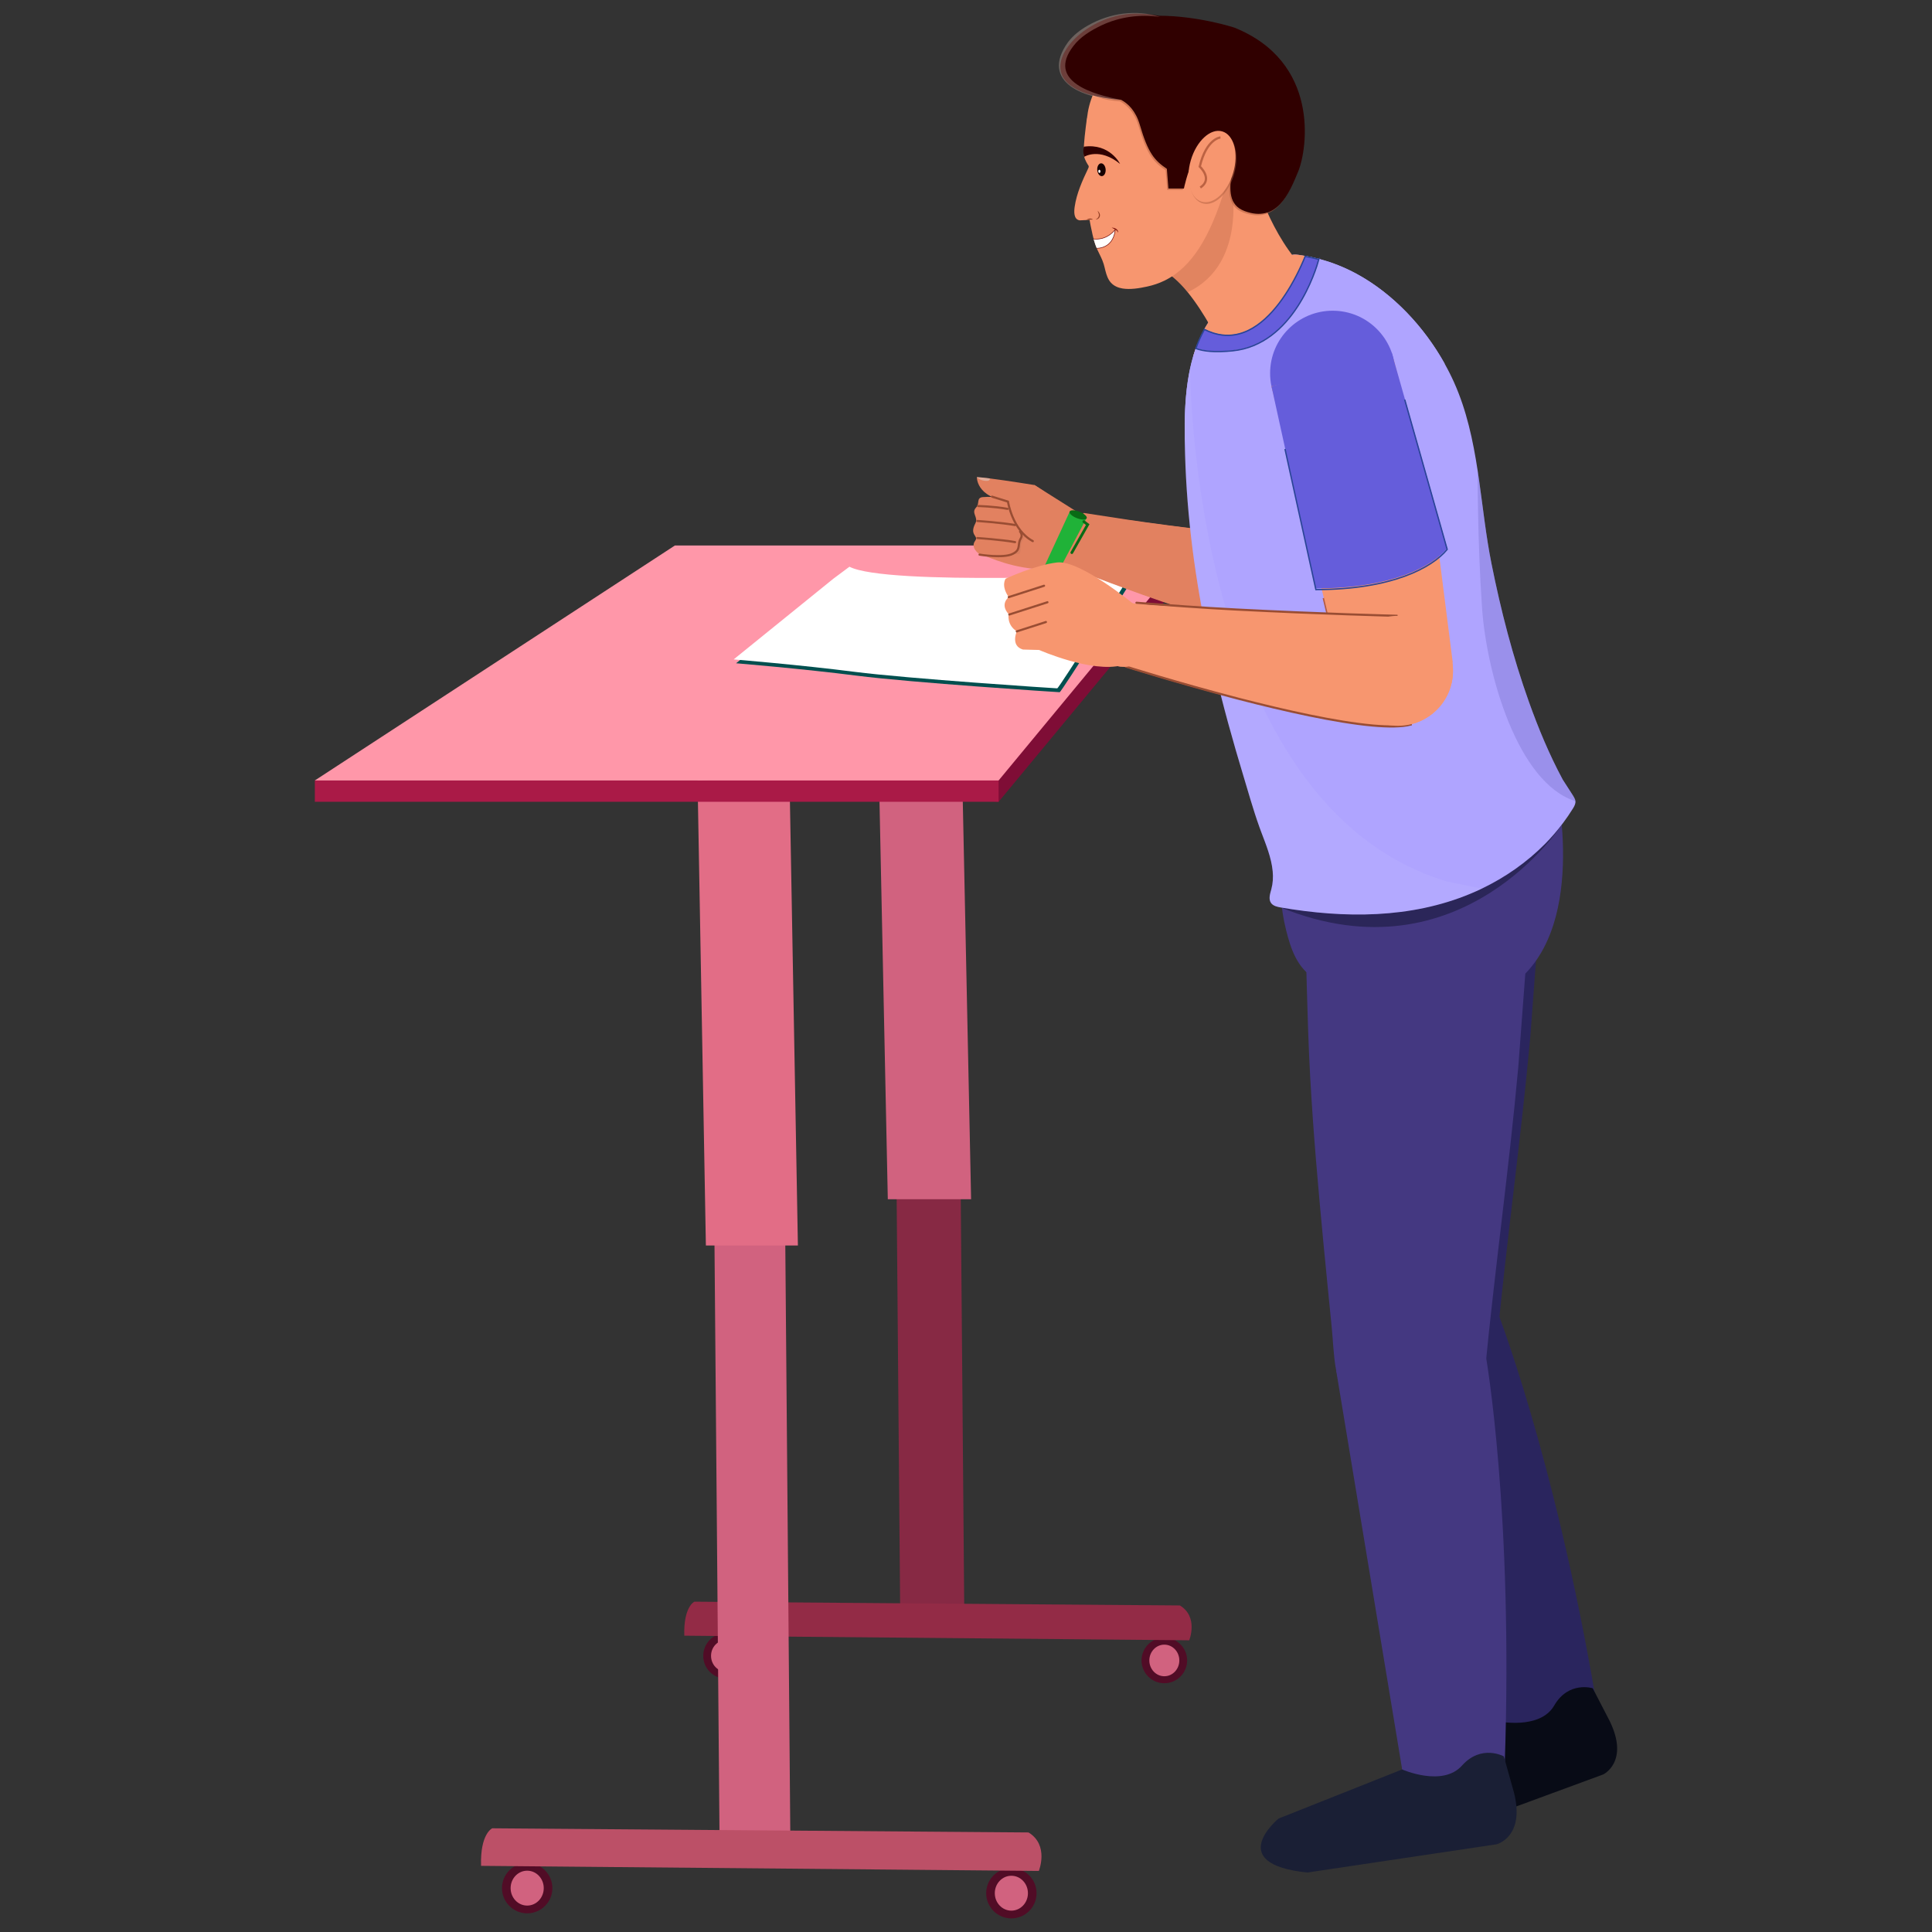 <svg xmlns="http://www.w3.org/2000/svg" xml:space="preserve" id="Layer_1" x="0" y="0" version="1.1" viewBox="0 0 1080 1080"><rect x="0" y="0" width="1080" height="1080" fill="#333333" stroke="none"/><style>.st1{fill:#510c26}.st2{fill:#d1627f}.st10{fill:#fff}.st11{fill:#655ddb}.st12{fill:#e28160}.st15{fill:none;stroke:#994d33;stroke-width:1.19;stroke-linecap:round;stroke-miterlimit:10}.st17{fill:#2a255e}.st19{fill:#443881}.st22{fill:#afa4ff}.st23{fill:#f7966f}.st25{fill:none;stroke:#2a4496;stroke-width:.75;stroke-miterlimit:10}.st28{fill:#ffba97}.st29{opacity:.5;fill:#af5c3f}.st30{fill:#300000}.st34{fill:#933f25}.st40{fill:#096b15}</style><path d="M539 897.09h-35.83l-4.05-477.14h35.83z" style="fill:#872944"/><circle cx="650.87" cy="928.2" r="12.74" class="st1"/><ellipse cx="650.87" cy="928.2" class="st2" rx="8.38" ry="8.83"/><circle cx="405.86" cy="925.63" r="12.74" class="st1"/><ellipse cx="405.86" cy="925.63" class="st2" rx="8.38" ry="8.83"/><path d="M388.18 895.35s-6.16 2.7-5.65 19.01l282.25 2.57s5.32-13.05-5.21-19.47z" style="fill:#932b46"/><path d="M542.85 670.38h-46.56l-5.26-251.71h46.56zM441.77 1023.95h-39.58l-4.47-527.07h39.58z" class="st2"/><circle cx="565.36" cy="1058.31" r="14.08" class="st1"/><ellipse cx="565.36" cy="1058.31" class="st2" rx="9.26" ry="9.75"/><circle cx="294.7" cy="1055.48" r="14.08" class="st1"/><ellipse cx="294.7" cy="1055.48" class="st2" rx="9.26" ry="9.75"/><path d="M275.16 1022.03s-6.81 2.98-6.24 20.99l311.79 2.84s5.88-14.42-5.76-21.51z" style="fill:#bc5067"/><path d="M446.03 696.25h-51.44l-5.8-323.56h51.43z" style="fill:#e26d86"/><path d="m558.23 448.2-352.08-25.76 171.12-105.46h289.64z" style="fill:#7f0d36"/><path d="M176 436.28h382.23v11.92H176z" style="fill:#aa1a47"/><path d="M558.23 436.28H176l201.27-131.34h289.64z" style="fill:#ff97a9"/><path d="m467.15 325.7-55.67 45.07s37.37 3.08 67.42 6.93 112.49 9.25 113.45 9.25 41.03-63.59 41.03-63.59-136.57 6.38-157.18-4.4z" style="fill:#004f4f"/><path d="m465.8 323.54-55.67 45.07s37.37 3.08 67.42 6.93 112.49 9.25 113.45 9.25 41.03-63.59 41.03-63.59-136.57 6.38-157.18-4.4z" class="st10"/><circle cx="708.27" cy="184.18" r="30.04" class="st11"/><path d="m755.03 327.04-51.51 11.4-8.74-52.47-16.29-97.83 59.53-8.18 13.55 76.61z" class="st12"/><circle cx="728.51" cy="329.07" r="26.41" class="st12"/><path d="M756.6 272.19c-7.84 8.13-27.89 17.19-64.35 14.36l-13.77-98.42 58.84-11.6z" class="st11"/><path d="m703.15 339.85-7.7-48.38" style="fill:none;stroke:#b75a3d;stroke-width:.664;stroke-miterlimit:10"/><path d="M597.55 316.94s23.7 9.58 51.64 19.21l1.05.36c21.73 7.45 45.84 14.87 63.31 17.81 7.59 1.28 13.93 1.72 18.27.94l-2.76-52.59s-8.99-.92-23.27-2.53c-13.75-1.54-32.39-3.73-52.67-6.36-.35-.04-.68-.08-1-.13-17.05-2.22-35.2-4.73-52.52-7.43z" class="st12"/><path d="M598.36 316.93s23.7 9.58 51.64 19.21l1.05.36c21.73 7.45 45.84 14.87 63.31 17.81 7.59 1.28 13.93 1.72 18.27.94l-2.76-52.59s-8.99-.92-23.27-2.53c-13.75-1.54-32.39-3.73-52.67-6.36-.35-.04-.68-.08-1-.13-17.05-2.22-29.82-4.2-47.15-6.9" class="st12"/><circle cx="728.51" cy="329.07" r="26.41" class="st12"/><circle cx="598.46" cy="301.58" r="15.39" class="st12"/><path d="M549.01 309.97s1.72.87 4.73 2.03c8.16 3.14 25.36 8.89 43.81 4.94l5.97-29.9-25.2-15.89s-29.43 11.18-31 29.41c-.25 2.96.23 6.1 1.69 9.41" class="st12"/><path d="M564.83 309.84s1.93.03 5.14-.23c.56-1.41.74-3.32.78-5 .05-2.96 4.48-5.31 1.98-6.64-2.5-1.32-4.21-5.38-4.21-5.38l-5.9 3.48-3.41 6.04c1.07 2.77 2.87 5.39 5.62 7.73" style="opacity:.2;fill:#aa7159"/><path d="M549.23 277.89c3.74-.29 7.61-.14 11.3.51 3 .52 6.44 1.43 8.43 3.92.36.45-.06 1.06-.2 1.54-.17.62-.27 1.29-.07 1.92.34 1.04 1.17 1.73 1.34 2.86.2 1.32-.06 2.6-.81 3.71-1.23 1.81-.08 3.1.99 4.58.51.7.94 1.47.88 2.36-.04.59-.26 1.08-.55 1.58-.5.85-.75 1.69-.88 2.66-.15 1.09-.2 2.21-.64 3.21-.58 1.32-1.67 1.99-2.9 2.62-5.11 2.63-18.57.43-18.57.43s-5.39-3.53-2.43-7.48c2.22-2.96-3.53-2.86.12-9.78 1.82-3.46-2.62-5.79.47-8.9 2.03-2.07-.01-5.29 3.52-5.74" class="st12"/><path d="M570.22 297.18c.51.7.94 1.47.88 2.36-.04.59-.26 1.08-.55 1.58-.5.85-.75 1.69-.88 2.66-.15 1.09-.2 2.21-.64 3.21-.58 1.32-1.67 1.99-2.9 2.62-5.11 2.63-18.57.43-18.57.43" class="st15"/><path d="m583.57 274.63-2.71 13.63-3.78 14.09c-10.82-5.94-13.62-21.92-13.62-21.92-1.97-.37-3.7-.81-5.24-1.32 1.06.29 2.21.55 3.46.76 16.07 2.69 16.63-8.71 16.63-8.71z" class="st12"/><path d="M578.32 271.15s-.57 11.41-16.63 8.71c-1.25-.21-2.41-.47-3.46-.76-7.39-2.06-10.29-6-11.42-8.88-.01-.02-.02-.03-.02-.05-.07-.17-.12-.32-.17-.47-.53-1.55-.55-2.7-.55-2.95v-.05c1.77.11 4.3.38 7.17.74 10.33 1.31 25.08 3.71 25.08 3.71" class="st12"/><path d="M550.67 268.78c-2.69-.25-4.16-1.56-4.59-2.02v-.05c1.77.11 4.3.38 7.17.74-.01.01.69 1.64-2.58 1.33" style="opacity:.5;fill:#ddd9d6"/><path d="M577.34 302.49c-11.47-6.13-13.88-22.07-13.88-22.07l-8.89-2.78" class="st15"/><circle cx="598.46" cy="301.58" r="15.39" class="st12"/><path d="M546.34 300.77s13.27.87 21.1 2.28M546.34 291.23s13.27.87 21.1 2.28M546.76 282.88s8.61.16 16.44 1.57" class="st15"/><circle cx="800.11" cy="484.88" r="62.55" class="st17"/><path d="M737.61 487.32h125c-.39 0-6.76 87.75-7.18 92.44-5.1 56.31-13.06 112.28-18.45 168.55l-82.03-3c-1.19-6.79-1.52-15.54-2.12-21.55-.77-7.81-1.55-15.62-2.33-23.43-1.54-15.62-3.06-31.24-4.47-46.86-2.73-30.49-5.1-61.04-6.17-91.63-.02-.53-.04-1.06-.05-1.59-.82-24.23-1.31-48.48-2.2-72.71.01 0 0-.22 0-.22" class="st17"/><circle cx="796.3" cy="740.9" r="41.35" class="st17"/><path d="m756.33 753.13 79.73-22.61s32.27 80.94 55.78 218.09l-53.4 17.15z" class="st17"/><circle cx="864.22" cy="954.34" r="28.2" class="st17"/><circle cx="796.3" cy="740.9" r="41.35" class="st17"/><path d="m837.03 962.15-61.08 40.26s-24.64 30.54 21.5 25.87l98.8-36.37s14.7-7.05 3.59-29.82l-9.49-18.34s-13.49-4.25-21.54 9.65c-8.05 13.89-31.78 8.75-31.78 8.75" style="fill:#080b16"/><path d="M868.37 430.82s19.84 78.65-16.63 114.35c-11.72 11.47-27.96 15.29-43.94 15.16-13.13-.11-25.86-2.84-38.67-5.29-11.4-2.18-23.89-1.72-34.12-7.95-9.92-6.04-13.4-16.49-16.08-27.17-3.19-12.7-3.81-25.91-2.86-38.93.14-1.85.3-3.7.49-5.54.8-7.78 1.57-15.98 6.65-22.32 1.59-1.98 3.52-3.68 5.67-5.02 7.1-4.45 15.59-6.74 23.67-8.62 21.71-5.05 44.27-6.7 66.48-7.78 15.64-.76 31.31-1.1 46.97-.92z" class="st19"/><circle cx="792.55" cy="499.85" r="63.56" class="st19"/><path d="M729.03 502.33h127.02c-.4 0-6.87 89.17-7.3 93.94-5.18 57.22-13.27 114.09-18.75 171.28l-83.35-3.05c-1.21-6.9-1.54-15.79-2.15-21.9-.79-7.93-1.58-15.87-2.36-23.8-1.57-15.87-3.11-31.74-4.54-47.62-2.78-30.98-5.19-62.03-6.27-93.12l-.06-1.62c-.83-24.62-1.33-49.26-2.23-73.88 0-.01 0-.23-.01-.23" class="st19"/><circle cx="788.67" cy="760.01" r="42.01" class="st19"/><circle cx="788.67" cy="760.01" r="42.01" class="st19"/><path d="m746.66 764.5 84-6.04s15.39 87.19 10.47 228.51l-56.67 6.04z" class="st19"/><circle cx="812.47" cy="986.98" r="28.66" class="st19"/><path d="m783.81 989.13-69.08 27.45s-30.82 25.3 16.05 30.18l105.81-15.79s16.08-3.98 9.73-28.92l-5.66-20.21s-12.55-7.01-23.43 5.16c-10.88 12.14-33.42 2.13-33.42 2.13" style="fill:#1a1f35"/><path d="M873.76 460.05s-56.37 88.45-157.81 47.23c-1.81-.74-3.54-1.47-5.17-2.19-.11-.12-.2-.25-.3-.38-1.47-2.16-.5-5.05.19-7.57.91-3.35 1.09-6.73.77-10.08-.69-7.63-3.87-15.19-6.54-22.32 31.52-13.64 89.23-20.73 89.23-20.73z" style="fill:#2b2659"/><path d="M880.69 448.28c-.01.13-.01.27-.03.41-.11.9-.53 1.92-1.37 3.26-1.72 2.78-3.56 5.48-5.53 8.1h-.01c-3.09 4.14-6.46 8.06-10.1 11.74-10.18 10.28-22.23 18.68-35.27 24.94-2.07 1-4.17 1.94-6.29 2.82-33.61 14.04-70.78 13.81-106.14 7.73-1.89-.33-3.95-.78-5.17-2.19-.11-.12-.2-.25-.3-.38-1.47-2.16-.5-5.05.19-7.57.91-3.35 1.09-6.73.77-10.08-.69-7.63-3.87-15.19-6.54-22.32-.28-.73-.55-1.45-.8-2.18-3.62-10.05-6.45-20.34-9.54-30.53-1.28-4.24-2.54-8.49-3.77-12.73-5.87-20.25-11.09-40.57-15.4-61.06-7.22-34.2-11.93-68.84-12.93-104.3-.16-5.58-.28-11.4-.21-17.29.14-10.2.86-20.64 3-30.6v-.01c.52-2.41 1.12-4.8 1.82-7.15 1.55-5.23 3.58-10.26 6.21-14.98.67-1.22 1.4-2.41 2.16-3.58.06-.1.12-.2.19-.3.94-1.45 1.96-2.85 3.03-4.22 7.34-9.3 19.66-14.67 28.4-21.68 2.8-2.25 5.58-4.52 8.4-6.75 1.63-1.28 3.05-2.87 4.8-3.99 0 0 0-.01.01 0 .21-.14.42-.27.65-.39.45-.24.9-.4 1.36-.52 1.73-.4 3.57-.01 5.37.26.65.1 1.3.21 1.94.32 2.78.47 5.52 1.07 8.22 1.81 7.09 1.9 13.93 4.65 20.41 8.15 6.67 3.61 13.01 8.01 18.92 13.02 12.26 10.37 22.68 23.35 30.43 37.27 1.92 3.43 3.67 6.9 5.25 10.42 7.05 15.73 10.6 32.41 13.19 49.33v.01c.26 1.67.5 3.34.74 5.01 2.25 15.68 3.9 31.5 6.98 46.9 5.24 26.21 11.94 52.18 20.94 77.36 5.31 14.83 11.38 29.48 18.85 43.35.07.14.15.26.23.39 1.5 2.39 3.08 4.72 4.58 7.1 1.3 2.04 2.19 3.31 2.33 4.68.03.13.03.27.03.42" class="st22"/><path d="M719.38 197.87c-19.68 12.67-42.38 12.91-52.31 1.01 2.48-8.35 6.16-16.21 11.59-23.09 7.33-9.3 19.66-14.67 28.4-21.68 2.8-2.25 5.58-4.52 8.4-6.74 1.83-1.44 3.39-3.27 5.46-4.38 2.1-1.13 4.45-.6 6.74-.26 3.43.51 6.83 1.22 10.16 2.13 1.09 1.08 2.07 2.27 2.92 3.58 8.97 13.95-.59 36.07-21.36 49.43" class="st23"/><path d="m730.8 152.16-49.27 39.43s-7.8-16.2-17.61-28.25c-4.76-5.86-10.4-11.06-16.64-13.58-18.46-7.45 15-63.05 50.42-51.98 1.17.37 2.35.81 3.52 1.32 0 0 8.78 33.02 29.58 53.06" class="st23"/><circle cx="705.93" cy="171.43" r="31.49" class="st23"/><path d="M688.05 100.31s10.41 46.81-24.12 63.04c-4.76-5.86-10.4-11.06-16.64-13.58-18.46-7.45 15-63.05 50.42-51.98z" style="opacity:.3;fill:#af5c3f"/><path d="M807.58 203.3c-11.47 13.26-27.63 28.8-34.42 31.89-7.07 3.21-66.82 2.5-110.89 1.46.17-12.67 1.24-25.73 4.81-37.77.44-1.46.91-2.92 1.43-4.35 1.31-3.67 2.89-7.23 4.78-10.63 1.58.8 3.13 1.44 4.65 1.94.25.08.5.16.75.23 2.89.87 5.67 1.21 8.35 1.12 15.19-.46 26.95-14.79 34.43-27.56 2.37-4.04 4.31-7.91 5.79-11.15.03-.05.05-.11.08-.16.95-2.07 1.71-3.88 2.27-5.27 2.57.44 5.12.99 7.63 1.66l.59.15c7.08 1.9 13.93 4.65 20.41 8.15 20.51 11.1 37.85 29.66 49.34 50.29" class="st22"/><path d="M737.23 144.71c-1.67 6.11-14.28 47.73-48.19 51.12-9.98 1-16.43.27-20.54-1.31 1.31-3.67 2.89-7.23 4.78-10.63 1.58.8 3.13 1.44 4.65 1.94.25.08.5.16.75.23 2.89.87 5.67 1.21 8.35 1.12 15.19-.46 26.95-14.79 34.43-27.56 2.37-4.04 4.31-7.91 5.79-11.15.03-.05.05-.11.08-.16.95-2.07 1.71-3.88 2.27-5.27 2.57.45 5.12 1 7.63 1.67" class="st11"/><path d="M737.23 144.98c-1.67 6.11-14.28 47.73-48.19 51.12-9.98 1-16.43.27-20.54-1.31 1.31-3.67 2.89-7.23 4.78-10.63 1.58.8 3.13 1.44 4.65 1.94.25.08.5.16.75.23 2.89.87 5.67 1.21 8.35 1.12 15.19-.46 26.95-14.79 34.43-27.56 2.37-4.04 4.31-7.91 5.79-11.15.03-.05.05-.11.08-.16.95-2.07 1.71-3.88 2.27-5.27 2.57.45 5.12 1 7.63 1.67z" class="st25"/><path d="M828.38 496.72c-2.07 1-4.17 1.94-6.29 2.82-33.61 14.04-70.78 13.81-106.14 7.73-1.89-.33-3.95-.78-5.17-2.19-.11-.12-.2-.25-.3-.38-1.47-2.16-.5-5.05.19-7.57.91-3.35 1.09-6.73.77-10.08-.69-7.63-3.87-15.19-6.54-22.32-.28-.73-.55-1.45-.8-2.18-3.62-10.05-6.45-20.34-9.54-30.53-1.28-4.24-2.54-8.49-3.77-12.73-5.87-20.25-11.09-40.57-15.4-61.06-7.22-34.2-11.93-68.84-12.93-104.3-.16-5.58-.28-11.4-.21-17.29.14-10.2.86-20.64 3-30.6.01 1.62.79 243.88 143.73 286.75z" style="opacity:.1;fill:#dad7ff"/><path d="M880.67 447.84c-32.16-9.94-49.63-70.94-52.2-108-2.59-37.4-2.46-76.79-2.46-76.79.26 1.67.5 3.34.74 5.01 2.25 15.68 3.9 31.5 6.98 46.9 5.24 26.21 11.94 52.18 20.94 77.36 5.31 14.83 11.38 29.48 18.85 43.35.07.14.15.26.23.39 1.5 2.39 3.08 4.72 4.58 7.1 1.3 2.04 2.2 3.31 2.34 4.68" style="opacity:.3;fill:#6761bc"/><path d="M607.67 65.72c.14-1.39.36-2.77.64-4.12-.08.53-.33 2.05-.64 4.12M608.34 61.43c-.02.06-.02.11-.03.17.01-.08.02-.13.03-.17" class="st28"/><path d="M611.31 133.5c-.01-.04-.02-.07-.02-.11-.2-.75-.38-1.5-.55-2.25-.39-1.74-.78-3.47-1.12-5.22-.19-1-.38-2-.54-3l-5.52.26c-3.49-.49-3.18-5.05-2.81-7.61 1.07-7.38 4.27-14.57 7.47-21.24.18-.38.41-.85.38-1.29-.03-.46-.34-.72-.57-1.1-.29-.48-.56-.96-.82-1.45-.54-1.02-1.01-2.1-1.19-3.25-.15-.96-.16-1.94-.17-2.91 0-2.67.23-5.34.49-7.99.19-1.89.41-3.78.65-5.66.11-.87.23-1.75.35-2.62.1-.71.1-1.58.33-2.26.01-.02.01-.04.01-.07.31-2.07.56-3.59.64-4.12.01-.09.02-.13.03-.17.01-.03.01-.05.01-.05 4.31-20.94 22.86-36.69 45.08-36.69 25.42 0 46.04 20.61 46.04 46.04 0 13.16-5.52 25.03-14.38 33.42-.41.38-.57 1.89-.74 2.44-.29.93-.59 1.87-.89 2.8-.56 1.72-1.15 3.44-1.75 5.14-1.12 3.15-2.32 6.27-3.64 9.34-2.25 5.25-4.83 10.37-7.96 15.16-4.85 7.41-11.14 13.95-19.19 17.85-3.06 1.48-6.31 2.57-9.64 3.29-4.38.96-9.48 1.81-13.91 1.07-2.36-.39-4.67-1.4-6.29-3.15-1.73-1.87-2.53-4.33-3.15-6.74-.31-1.23-.59-2.47-.95-3.69-.83-2.82-2.31-5.38-3.53-8.04-.13-.27-.25-.56-.36-.84-.6-1.42-1.1-2.9-1.53-4.41l-.18-.66c-.03-.07-.05-.15-.08-.22" class="st23"/><path d="M725.08 96.58c-5.14 12.59-12 28.96-30.02 22.22-18.01-6.74 2.5-34.67-12.33-40.35s-21.57 27.74-21.57 27.74h-8.67l-.87-10.98c-7.03-4.81-10.5-8.86-15.12-24.65-2.32-7.91-6.66-11.9-10.43-13.92-18.72-1.3-25.56-8.53-25.56-19.9 0-13.04 11.62-28.3 33.95-28.3 4.44 0 8.7.41 12.69 1.18 21.89.01 42.08 6.59 42.08 6.59 48.05 19.25 40.99 67.79 35.85 80.37" class="st29"/><path d="M725.74 95.76c-5.14 12.59-12 28.96-30.02 22.22-18.01-6.74 2.5-34.67-12.33-40.35s-21.57 27.74-21.57 27.74h-8.67l-.87-10.98c-7.03-4.81-10.5-8.86-15.12-24.65-2.32-7.91-6.66-11.9-10.43-13.92-18.72-1.3-33.98-7.1-33.98-18.47 0-13.04 20.04-29.73 42.38-29.73 4.44 0 8.7.41 12.69 1.18 21.89.01 42.08 6.59 42.08 6.59 48.04 19.25 40.98 67.79 35.84 80.37" class="st30"/><g style="opacity:.3"><path d="M626.75 55.81c-19.1-.04-46.31-9.34-29.64-32.37 2.95-3.81 6.79-6.78 10.95-9.13 12.07-6.96 27.07-9.21 40.38-4.83-11.17-1.64-22.58-.07-32.76 4.72-5.85 2.83-11.68 6.29-15.64 11.51-15.32 19.87 11.44 27.21 26.71 30.1" style="fill:#f7d0c1"/></g><ellipse cx="677.99" cy="94.04" class="st29" rx="20.47" ry="12.35" transform="rotate(-73.799 677.979 94.036)"/><ellipse cx="677.52" cy="93.11" class="st23" rx="20.47" ry="12.35" transform="rotate(-73.799 677.513 93.113)"/><path d="M682.24 76.84s-7.8.56-11.57 16.27c0 0 7.64 6.96.31 11.73" style="fill:none;stroke:#bc6242;stroke-width:1.26;stroke-miterlimit:10"/><path d="M607.29 123c.93-.94 2.64-1.16 3.68-.28-1.34-.01-2.35.16-3.68.28M612.47 122.74c1.81-1.05 2.31-2.28 1.38-4.19-.1-.24-.23-.46-.32-.72 2.11 1.6 1.79 4.6-1.06 4.91" class="st34"/><ellipse cx="615.72" cy="94.86" rx="2.35" ry="3.59" style="fill:#160000" transform="rotate(-4.411 615.971 94.894)"/><ellipse cx="614.56" cy="95.76" class="st10" rx=".59" ry=".89" transform="rotate(-4.411 614.81 95.789)"/><path d="M606.08 87.64s8.54-5.41 20.05 3.99c0 0-5.67-11.67-20.24-9.63 0 0-.8 2.52.19 5.64" class="st30"/><path d="M623.47 128.03c-.21 2.47-.93 4.96-2.42 6.97-1.26 1.68-2.95 2.73-4.92 3.36-.62.2-1.26.32-1.9.37-.11.01-.73.04-1.12.06h-.02c-.6-1.42-1.1-2.9-1.53-4.41l-.18-.66c-.02-.07-.04-.15-.05-.22l-.03-.11c.04.13.26.21.54.25.05.01.09.01.14.01.49.04 1.08 0 1.24-.01.9-.02 1.79-.14 2.67-.35 1.54-.37 3-1.04 4.3-1.93.65-.45 1.27-.95 1.84-1.49.29-.27.59-.55.84-.86.16-.22.57-.7.6-.98" class="st10"/><path d="M613.08 138.78h.02c.4-.02 1.01-.05 1.12-.06.65-.05 1.29-.18 1.9-.37 1.97-.62 3.67-1.68 4.92-3.36 1.5-2.01 2.21-4.5 2.42-6.97-.02.29-.44.77-.62.99-.25.31-.55.59-.84.86-.57.54-1.19 1.04-1.84 1.49-1.31.89-2.76 1.56-4.3 1.93-.88.21-1.77.32-2.67.35-.16.01-.74.04-1.24.01-.05 0-.09-.01-.14-.01a.9.9 0 0 1-.46-.17" style="fill:none;stroke:#700500;stroke-width:.3;stroke-linecap:round;stroke-miterlimit:10"/><path d="M621.41 127.29c1.66-.11 3.76.92 3.67 2.81-.62-1.63-2.21-2.19-3.67-2.81" style="fill:#700500"/><circle cx="744.97" cy="208.66" r="34.97" class="st11"/><path d="m812.08 370.25-58.74 17.86-14.86-60.1-27.72-112.07 68.36-14.86 22.61 87.69z" class="st23"/><path d="M808.98 306.46c-8.36 10.14-30.82 22.46-73.39 22.46l-24.83-112.98L778 197.19z" class="st11"/><path d="m785.25 223.4 23.73 83.72c-8.36 10.14-30.82 22.46-73.39 22.46L718.32 251" class="st25"/><path d="m753.03 389.78-13.28-55.45" style="fill:none;stroke:#b75a3d;stroke-width:.773;stroke-miterlimit:10"/><circle cx="781.49" cy="374.99" r="30.74" class="st23"/><path d="M628.41 372.7s28.37 8.98 61.66 17.65c.41.1.83.22 1.25.33 25.89 6.7 54.54 13.13 75.08 14.98 8.93.8 16.33.74 21.28-.55l-7.93-60.78s-10.51-.26-27.23-.84c-16.09-.56-37.93-1.42-61.69-2.64-.41-.02-.79-.03-1.17-.06-19.99-1.04-41.28-2.32-61.62-3.9z" class="st23"/><path d="M629.36 372.61s28.37 8.98 61.66 17.65c.41.1.83.22 1.25.33 25.89 6.7 54.54 13.13 75.08 14.98 8.93.8 16.33.74 21.28-.55l-7.93-60.78s-10.51-.26-27.23-.84c-16.09-.56-37.93-1.42-61.69-2.64-.41-.02-.79-.03-1.17-.06-19.99-1.04-34.99-2.19-55.33-3.76" class="st15"/><circle cx="781.49" cy="374.99" r="30.74" class="st23"/><circle cx="628.1" cy="354.79" r="17.91" class="st23"/><path d="m607.16 290.03-31.54 59.85-.29.56-5.74 5.01.67-9.46.06-.14 27.67-59.87z" style="fill:#20b238"/><ellipse cx="602.67" cy="287.84" class="st40" rx="1.94" ry="5.13" transform="rotate(-68.857 602.692 287.823)"/><path d="m605.87 291.6 2.16 1.66-8.88 15.66" style="fill:none;stroke:#096b15;stroke-width:1.528;stroke-linecap:round;stroke-miterlimit:10"/><path d="m575.62 349.88-.29.56-5.74 5.01.67-9.46.06-.14z" class="st40"/><path d="M633.91 337.84s-30.25-24.96-43.01-23.42c-12.76 1.55-28.74 9.08-28.74 9.08s-2.81 3.78 1.73 10.29c0 0-5.2 3.85-.03 9.53 0 0-1.25 5.98 4.55 9.59 0 0-3.71 8.09 3.43 10.19l9.05.24s29.42 12.97 46.31 8.54c-.01 0 10.01-4.79 6.71-34.04" class="st23"/><path d="m563.89 333.79 19.74-6.35M564.19 343.52l21.34-6.86M568.38 352.96l16.29-5.24" class="st15"/><circle cx="628.1" cy="354.79" r="17.91" class="st23"/></svg>